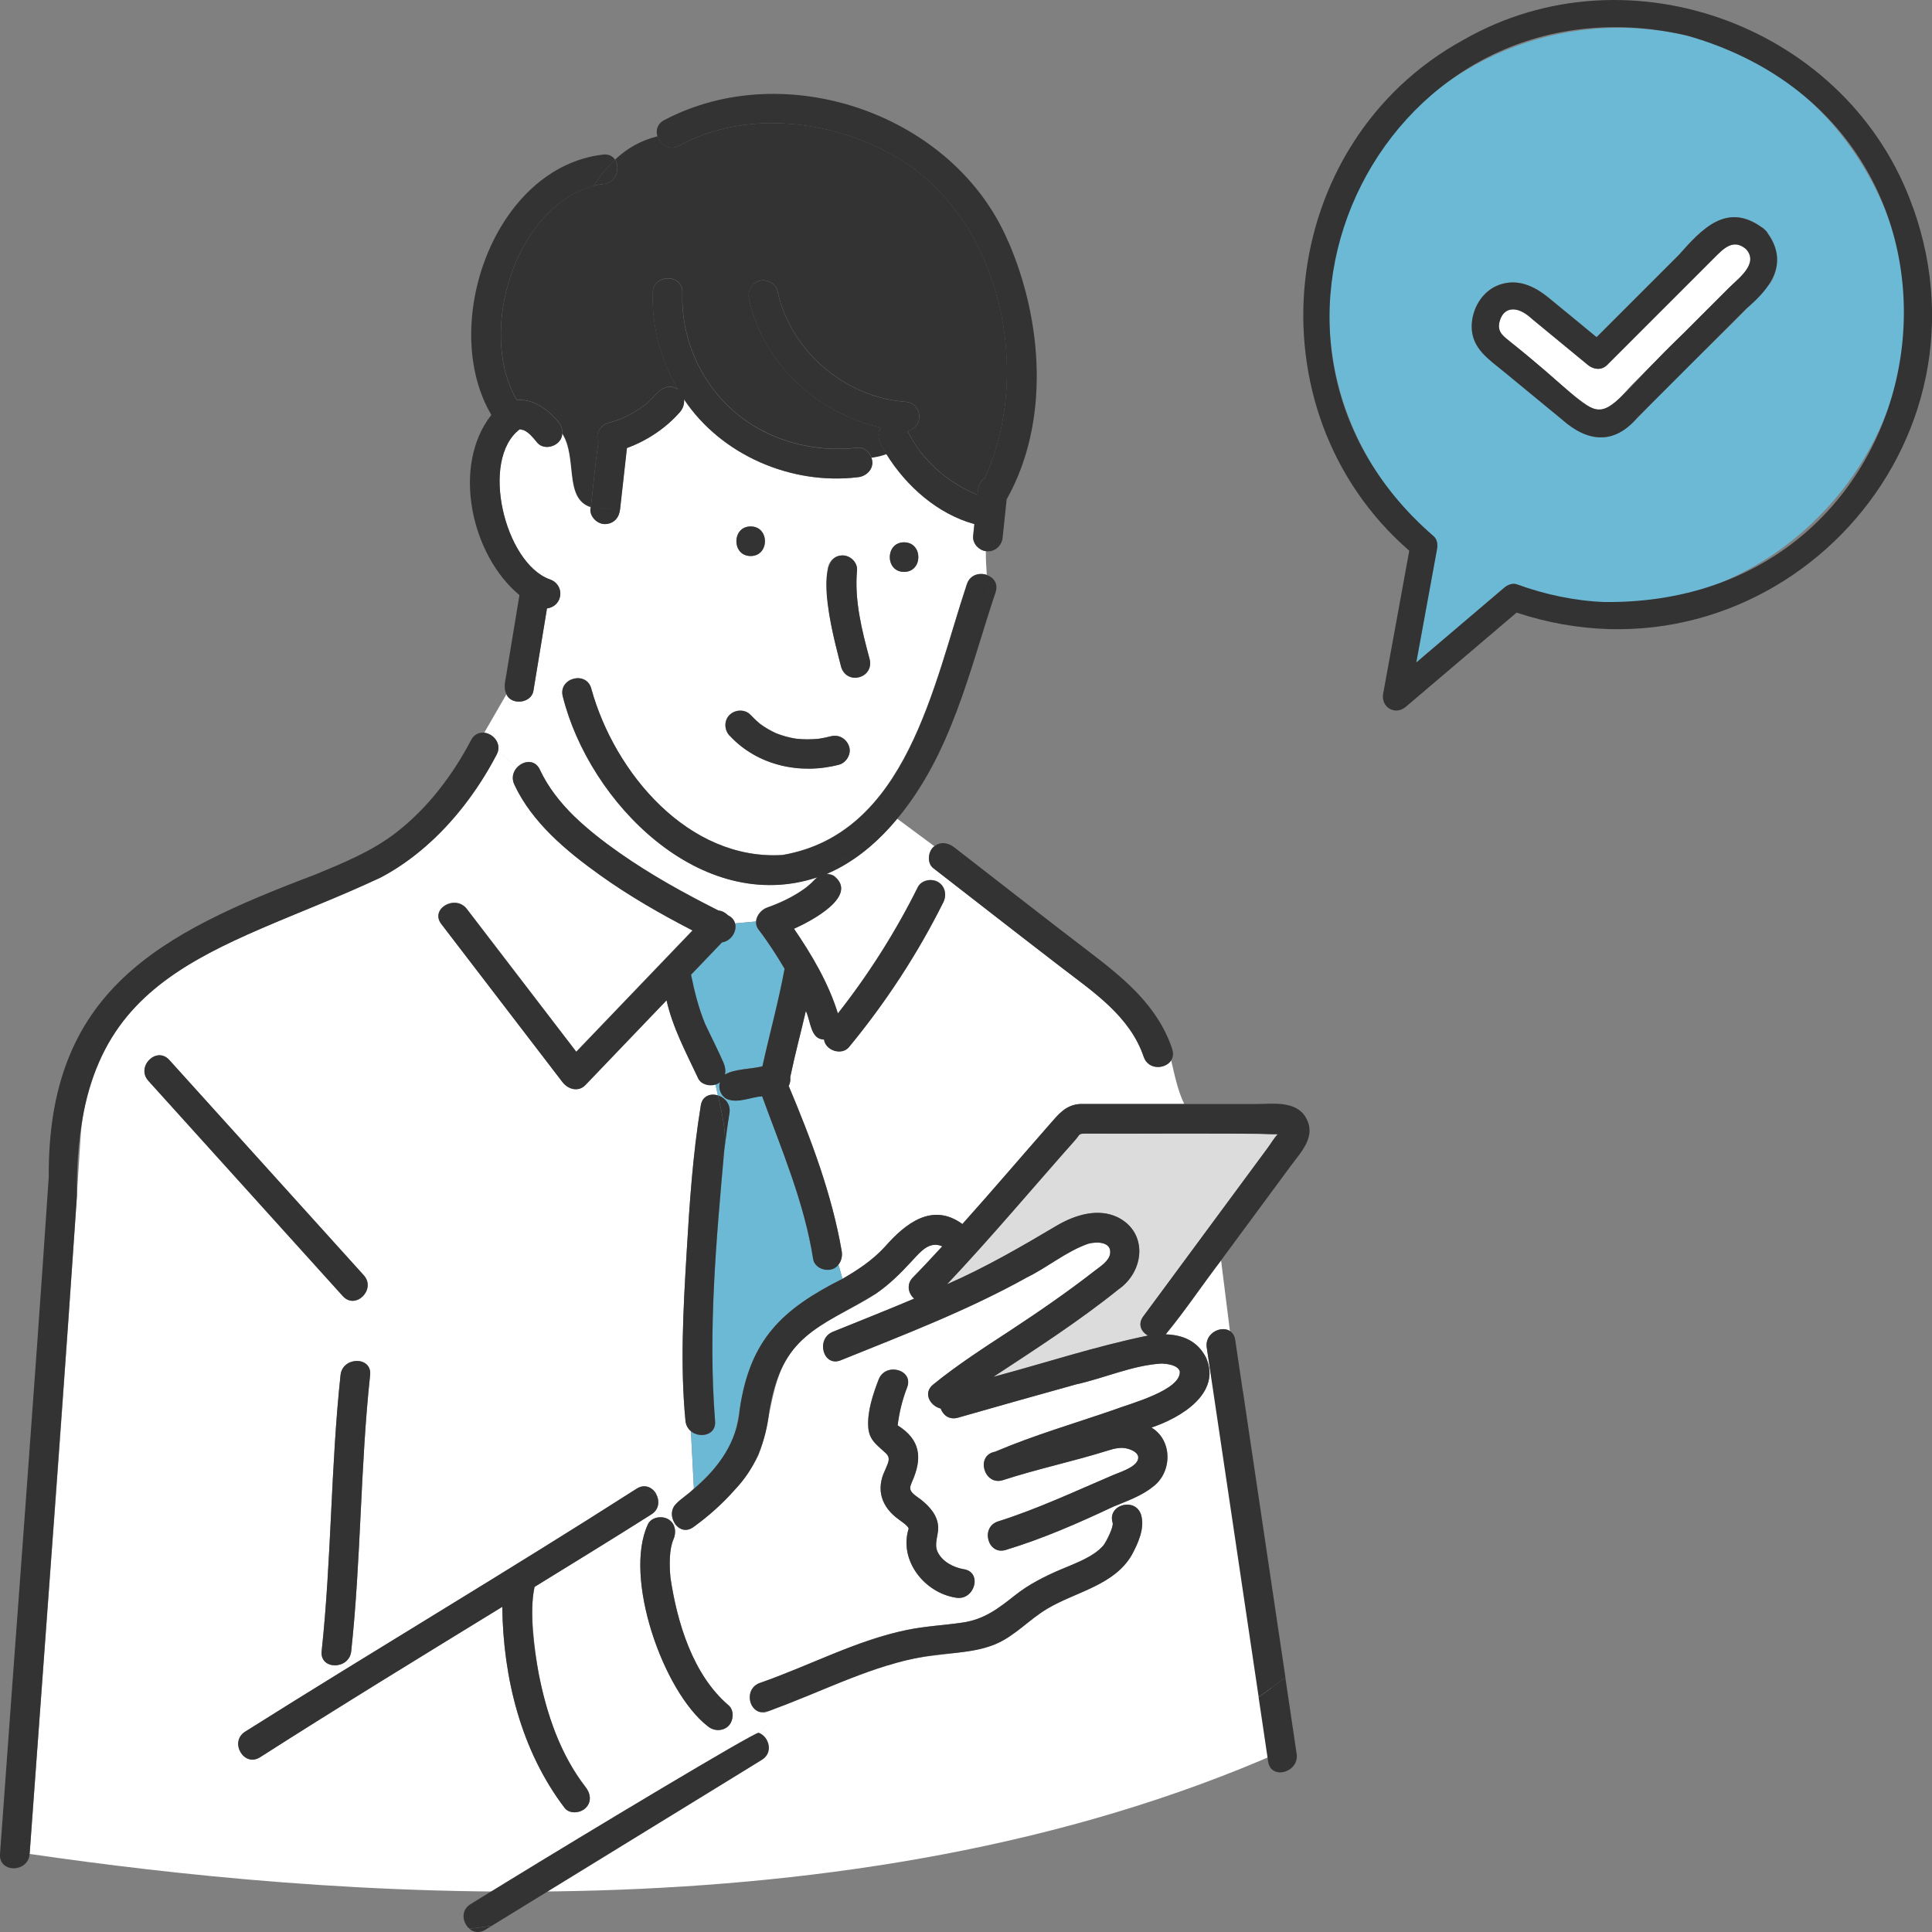 <svg width="150" height="150" viewBox="0 0 150 150" fill="none" xmlns="http://www.w3.org/2000/svg">
<rect x="0" y="0" width="150" height="150" fill="#808080" stroke="none"/>
<g clip-path="url(#clip0_477_21849)">
<path d="M48.3 32.482C48.3 32.482 48.279 32.482 48.272 32.489C48.272 32.489 48.265 32.489 48.258 32.489C48.272 32.489 48.286 32.475 48.3 32.475V32.482Z" fill="#DCDCDC"/>
<path d="M48.257 32.502C48.229 32.509 48.208 32.523 48.18 32.53C48.18 32.53 48.194 32.53 48.257 32.502Z" fill="#DCDCDC"/>
<path d="M60.262 56.926C60.208 56.899 60.222 56.906 60.262 56.926V56.926Z" fill="#DCDCDC"/>
<path d="M59.016 56.196C58.953 56.141 58.974 56.168 59.016 56.196V56.196Z" fill="#DCDCDC"/>
<path d="M69.721 110.797C69.721 110.797 69.701 110.777 69.688 110.764C69.688 110.77 69.701 110.777 69.721 110.797Z" fill="#DCDCDC"/>
<path d="M97.902 88.019C93.331 88.019 88.767 88.019 84.196 88.019C83.736 88.019 83.842 88.105 83.495 88.501C80.178 92.237 76.961 96.078 73.531 99.714C76.508 98.417 79.307 96.794 82.092 95.135C83.474 94.335 85.245 93.775 86.776 94.512C89.164 95.702 88.852 98.736 86.826 100.125C83.757 102.591 80.419 104.746 77.131 106.901C81.192 105.816 84.969 104.555 89.129 103.697C88.611 103.414 88.314 102.825 88.76 102.216C92.247 97.503 95.726 92.775 99.206 88.069C98.816 88.126 98.213 88.027 97.902 88.027V88.019Z" fill="#DCDCDC"/>
<path d="M64.261 67.862C64.261 67.862 64.31 67.806 64.339 67.777C64.282 67.799 64.233 67.827 64.176 67.855C64.204 67.855 64.233 67.862 64.261 67.862Z" fill="#DCDCDC"/>
<path d="M56.274 89.004C56.26 89.096 56.252 89.188 56.238 89.287C56.252 89.195 56.267 89.103 56.274 89.004Z" fill="#DCDCDC"/>
<path d="M90.934 82.321C90.487 83.016 89.155 83.094 88.801 82.045C87.745 78.912 84.932 77.048 82.437 75.127C79.099 72.562 75.79 69.975 72.459 67.395C71.949 66.991 72.062 66.062 72.544 65.701L69.653 63.56C68.165 65.354 66.4 66.856 64.345 67.763C64.324 67.792 64.296 67.82 64.267 67.849C64.423 67.863 64.586 67.898 64.742 67.99C66.734 69.542 62.942 71.52 61.645 72.094C63.034 74.135 64.317 76.297 65.054 78.671C67.449 75.624 69.526 72.342 71.255 68.876C71.531 68.316 72.318 68.167 72.828 68.465C73.388 68.791 73.515 69.479 73.239 70.038C71.24 74.064 68.767 77.821 65.912 81.286C65.338 81.967 64.076 81.534 63.977 80.691C62.907 80.691 62.942 79.231 62.567 78.48C62.17 80.188 61.716 81.889 61.355 83.611C61.383 83.845 61.334 84.1 61.234 84.299C62.964 88.416 64.593 92.712 65.352 97.134C65.415 97.517 65.323 97.892 65.097 98.169L65.408 99.282C66.592 98.594 67.733 97.85 68.704 96.794C70.305 94.98 72.388 93.328 74.72 95.029C77.009 92.478 79.234 89.869 81.488 87.297C82.161 86.531 82.735 85.773 83.855 85.709C86.547 85.702 89.247 85.709 91.94 85.709C91.437 84.66 91.196 83.462 90.927 82.314L90.934 82.321Z" fill="white"/>
<path d="M46.834 14.296C46.586 14.317 46.338 14.366 46.104 14.416C39.96 16.082 37.041 25.806 40.13 31.05C41.342 30.937 42.526 31.752 43.34 32.73C43.567 32.999 43.681 33.333 43.659 33.651C44.857 35.544 43.766 38.691 45.87 39.371C46.083 37.713 46.189 36.019 46.466 34.374C46.161 33.779 46.593 32.999 47.217 32.836C47.55 32.751 47.876 32.645 48.195 32.517C48.195 32.517 48.237 32.496 48.287 32.482C48.903 32.206 49.492 31.865 50.03 31.462C50.88 30.887 51.455 29.484 52.645 30.235C51.313 27.974 50.604 25.345 50.682 22.715C50.725 21.241 53.021 21.234 52.978 22.715C52.872 26.174 54.303 29.541 56.89 31.844C59.519 34.183 63.133 35.161 66.591 34.75C67.08 34.693 67.513 35.09 67.668 35.537C68.058 35.487 68.448 35.402 68.838 35.26C68.483 34.658 67.931 33.864 68.377 33.191C63.473 32.092 59.228 28.215 58.158 23.212C58.031 22.602 58.336 21.971 58.959 21.801C59.533 21.645 60.242 22 60.369 22.602C61.354 27.195 65.557 30.831 70.241 31.185C71.623 31.256 71.8 33.148 70.46 33.467C70.744 34.013 71.07 34.537 71.431 35.041C71.998 35.749 72.643 36.401 73.352 36.961C74.138 37.542 74.989 38.053 75.896 38.414C75.931 37.925 76.009 37.387 76.463 37.117C80.176 29.002 77.816 17.414 70.064 12.481C65.032 9.341 58.059 8.399 52.716 11.312C51.958 11.73 51.249 11.22 51.051 10.582C49.747 10.901 48.669 11.531 47.755 12.389C48.173 13.02 47.869 14.189 46.841 14.288L46.834 14.296Z" fill="#333333"/>
<path d="M40.372 59.372C40.875 59.032 41.576 59.039 41.902 59.741C42.54 61.108 43.483 62.299 44.567 63.369C47.855 66.46 51.781 68.657 55.771 70.684C56.054 70.712 56.316 70.854 56.515 71.059H56.522C56.834 71.215 56.997 71.442 57.06 71.69L58.69 71.541C58.726 71.066 59.123 70.606 59.548 70.457C60.611 70.081 61.638 69.592 62.552 68.919C62.722 68.784 62.956 68.593 63.112 68.423C63.275 68.253 63.382 68.083 63.155 68.401C63.24 68.288 63.339 68.189 63.445 68.104C54.41 71.116 45.743 62.292 43.688 54.071C43.313 52.639 45.523 52.029 45.899 53.461C47.699 59.989 53.439 66.828 60.752 66.374C70.411 64.702 72.452 53.178 75.06 45.346C75.308 44.609 76.038 44.432 76.612 44.63C76.57 44.006 76.534 43.397 76.541 42.794C75.988 42.73 75.514 42.213 75.542 41.66C75.577 41.334 75.613 41.008 75.641 40.689C72.792 39.91 70.355 37.748 68.817 35.267C68.427 35.409 68.037 35.501 67.648 35.544C67.938 36.302 67.314 36.997 66.57 37.053C61.433 37.67 55.99 35.338 53.099 31.008C53.134 31.355 53.014 31.724 52.78 31.993C51.675 33.248 50.236 34.211 48.663 34.785L48.131 39.541C48.06 40.186 47.664 40.661 46.983 40.689C46.346 40.718 45.687 40.037 45.857 39.385C43.752 38.705 44.843 35.551 43.646 33.666C43.639 34.566 42.306 35.076 41.704 34.367C41.413 34.013 41.08 33.581 40.641 33.389C40.669 33.403 40.379 33.34 40.407 33.333C40.372 33.333 40.343 33.333 40.343 33.333C37.232 35.693 39.174 43.702 42.668 44.977C43.872 45.374 43.731 47.061 42.462 47.238C42.108 49.379 41.754 51.512 41.406 53.652C41.229 54.616 39.684 54.779 39.316 53.907L37.594 56.891C38.239 56.962 38.855 57.6 38.657 58.344L40.124 59.592C40.202 59.507 40.279 59.436 40.372 59.372ZM70.192 42.107C71.673 42.107 71.666 44.403 70.192 44.403C68.718 44.403 68.718 42.107 70.192 42.107ZM64.246 44.269C64.359 42.738 66.507 42.766 66.542 44.269C66.322 46.607 66.918 48.939 67.52 51.179C67.867 52.646 65.763 53.234 65.309 51.788C64.671 49.357 64.005 46.799 64.246 44.269ZM58.279 40.874C59.76 40.874 59.753 43.17 58.279 43.17C56.805 43.17 56.805 40.874 58.279 40.874ZM56.649 55.495C57.075 55.07 57.854 55.041 58.272 55.495C58.506 55.743 58.747 55.977 59.016 56.197C59.406 56.487 59.824 56.728 60.271 56.927C60.767 57.125 61.284 57.267 61.815 57.345C62.397 57.416 63.013 57.409 63.594 57.345C63.906 57.295 64.211 57.232 64.515 57.154C65.139 56.991 65.734 57.359 65.926 57.955C66.117 58.536 65.706 59.216 65.125 59.365C62.113 60.152 58.797 59.429 56.649 57.104C56.224 56.65 56.196 55.935 56.649 55.481V55.495Z" fill="white"/>
<path d="M93.685 104.633C93.522 103.513 94.805 102.889 95.492 103.343L94.805 97.864C93.359 99.757 92.027 101.762 90.51 103.598C91.807 103.641 92.977 104.087 93.65 105.419C94.847 108.198 91.658 110.083 89.405 110.834C91.056 111.827 91.021 114.307 89.532 115.42C88.618 116.157 87.477 116.547 86.407 116.993C83.707 118.269 80.972 119.467 78.109 120.332C76.692 120.778 76.096 118.56 77.5 118.12C80.575 117.149 83.459 115.788 86.421 114.527C86.946 114.3 88.044 113.967 88.314 113.421C88.569 112.904 88.03 112.62 87.612 112.493C87.045 112.323 86.542 112.457 85.996 112.627C83.296 113.478 80.525 114.052 77.833 114.931C76.422 115.335 75.735 113.039 77.223 112.72C77.245 112.72 77.259 112.705 77.28 112.705C80.299 111.416 83.438 110.515 86.542 109.438C87.683 108.999 91.772 107.921 91.602 106.454C91.424 105.965 90.603 105.88 90.177 105.866C87.931 106.001 85.755 107 83.558 107.482C80.497 108.325 77.436 109.19 74.382 110.069C73.708 110.26 73.226 109.87 73.042 109.36C72.227 109.162 71.639 108.162 72.454 107.496C74.374 105.937 76.401 104.64 78.463 103.286C80.674 101.833 82.871 100.316 84.969 98.686C85.394 98.353 86.11 97.921 86.195 97.34C86.329 96.39 85.132 96.383 84.48 96.567C82.793 97.162 81.376 98.374 79.767 99.161C75.14 101.741 70.186 103.626 65.282 105.611C63.908 106.164 63.319 103.945 64.673 103.4C66.778 102.549 68.889 101.713 70.98 100.827C70.534 100.43 70.349 99.721 70.888 99.175C71.66 98.389 72.412 97.581 73.163 96.766C72.171 96.326 71.483 97.17 70.817 97.892C69.945 98.842 69.088 99.7 68.018 100.437C66.14 101.72 63.851 102.471 62.207 104.08C59.698 106.419 60.031 110.033 58.883 112.996C57.749 115.257 55.85 117.078 53.831 118.567C53.278 118.964 52.739 118.758 52.435 118.34C52.392 118.368 52.35 118.397 52.307 118.425C52.463 118.758 52.442 119.162 52.286 119.524C51.96 120.275 51.96 121.515 52.059 122.515C52.583 126.002 53.795 130.02 56.552 132.387C56.694 132.494 56.772 132.643 56.821 132.806C57.402 132.77 57.934 132.678 58.43 132.494C58.054 131.92 58.139 130.97 58.997 130.665C59.606 130.453 60.201 130.226 60.804 129.985C60.754 129.914 60.726 129.85 60.669 129.772C60.726 129.843 60.754 129.914 60.804 129.985C63.978 128.752 67.075 127.228 70.434 126.54C71.859 126.25 73.297 126.186 74.729 125.973C76.43 125.725 77.514 124.875 78.825 123.84C79.895 122.996 81.064 122.408 82.311 121.87C83.374 121.409 84.898 120.892 85.67 119.977C85.855 119.757 86.478 118.538 86.386 118.227C85.947 116.809 88.165 116.207 88.597 117.617C88.909 118.638 88.363 119.821 87.888 120.707C86.521 123.096 83.53 123.578 81.326 124.896C79.916 125.725 78.832 126.987 77.308 127.646C74.629 128.645 71.66 128.284 68.96 129.29C69.031 128.631 69.074 128.227 69.081 128.227C69.024 128.227 63.723 130.871 61.108 132.154C60.414 133.557 58.132 134.577 57.615 136.654C58.132 134.57 60.421 133.55 61.108 132.154C60.272 132.565 59.712 132.841 59.691 132.841C59.224 133.054 58.692 132.912 58.437 132.48C57.941 132.671 57.409 132.756 56.828 132.791C57.183 133.975 55.857 134.804 54.929 133.996C51.478 131.289 48.388 122.458 50.302 118.347C50.67 117.553 51.988 117.638 52.307 118.404C52.35 118.375 52.392 118.347 52.435 118.319C51.563 116.972 52.945 116.462 53.873 115.576L53.639 111.111C53.42 110.926 53.257 110.664 53.221 110.31C52.803 106.008 53.051 101.613 53.306 97.304C53.533 93.477 53.788 89.607 54.412 85.815C54.532 85.071 55.17 84.873 55.737 85.043C55.673 84.752 55.609 84.469 55.546 84.185C55.057 84.334 54.405 84.171 54.192 83.682C53.271 81.712 52.229 79.777 51.747 77.644C49.65 79.834 47.552 82.024 45.454 84.214C44.888 84.802 44.087 84.547 43.654 83.98C40.522 79.89 37.39 75.808 34.258 71.718C33.358 70.542 35.356 69.401 36.242 70.556C39.077 74.249 41.904 77.948 44.739 81.641C47.75 78.501 50.755 75.361 53.767 72.222C51.279 70.939 48.842 69.543 46.567 67.912C43.98 66.055 41.302 63.837 39.927 60.889C39.693 60.386 39.835 59.911 40.132 59.578L38.666 58.33C36.696 62.349 33.556 65.97 29.581 68.111C19.759 72.881 7.478 74.766 6.28 87.963C5.104 106.631 3.644 125.286 2.305 143.94C24.301 147.137 65.686 150.957 99.553 135.96C98.206 126.916 95.032 113.662 93.692 104.612L93.685 104.633ZM74.226 124.045C71.752 123.67 69.768 121.132 70.548 118.673C70.427 118.397 69.995 118.142 69.768 117.964C68.436 117.008 67.982 115.647 68.712 114.144C68.911 113.641 69.208 113.237 68.776 112.833C68.075 112.167 67.465 111.827 67.401 110.771C67.33 109.551 67.777 108.233 68.209 107.106C68.734 105.738 70.952 106.334 70.42 107.716C70.052 108.68 69.811 109.651 69.683 110.664C71.455 111.77 71.618 113.202 70.817 115.009C70.704 115.314 70.569 115.498 70.725 115.767C70.874 116.029 71.299 116.27 71.526 116.455C72.185 116.993 72.808 117.681 72.83 118.574C72.851 119.219 72.489 119.857 72.787 120.488C73.148 121.253 74.034 121.707 74.828 121.834C76.288 122.075 75.664 124.286 74.219 124.045H74.226ZM13.147 82.3C18.178 87.871 23.21 93.442 28.241 99.012C29.233 100.104 27.611 101.734 26.619 100.635C21.587 95.065 16.556 89.494 11.524 83.923C10.532 82.832 12.155 81.201 13.147 82.3ZM28.737 106.759C27.972 113.882 28.036 121.076 27.27 128.199C27.114 129.659 24.819 129.666 24.974 128.199C25.74 121.076 25.676 113.882 26.441 106.759C26.597 105.306 28.893 105.292 28.737 106.759ZM41.344 125.867C41.606 130.368 42.698 135.102 45.469 138.752C45.851 139.234 45.958 139.9 45.469 140.375C45.065 140.772 44.228 140.864 43.846 140.375C40.465 135.938 39.062 130.297 38.999 124.754C32.706 128.617 26.406 132.465 20.191 136.434C18.944 137.235 17.789 135.244 19.029 134.45C29.12 128.092 39.381 122.011 49.43 115.583C50.706 114.782 51.811 116.802 50.592 117.567C47.587 119.474 44.547 121.331 41.514 123.202C41.316 123.989 41.316 124.896 41.351 125.867H41.344Z" fill="white"/>
<path d="M56.055 73.163C55.254 73.999 54.453 74.835 53.652 75.672C53.914 76.969 54.24 78.259 54.744 79.485C55.218 80.498 55.736 81.498 56.182 82.525C56.31 82.823 56.352 83.135 56.281 83.425C57.04 82.965 58.301 83.014 59.194 82.781C59.754 80.25 60.441 77.755 60.916 75.211C60.292 74.155 59.633 73.12 58.882 72.149C58.733 71.958 58.691 71.752 58.705 71.547L57.075 71.696C57.238 72.312 56.749 73.064 56.055 73.163Z" fill="#6BB9D5"/>
<path d="M56.437 112.669C57.089 111.613 57.23 110.578 57.436 109.373C58.244 103.987 60.724 101.641 65.408 99.281L65.096 98.168C64.614 98.877 63.289 98.607 63.133 97.743C62.453 93.37 60.681 89.231 59.172 85.099C58.265 85.155 57.287 85.673 56.415 85.304C55.969 85.049 55.742 84.496 55.898 84C55.799 84.085 55.678 84.149 55.551 84.191C55.608 84.475 55.671 84.758 55.742 85.049C56.281 85.219 56.748 85.722 56.635 86.431C56.493 87.281 56.38 88.139 56.274 89.004C56.267 89.096 56.252 89.195 56.238 89.287C55.615 96.269 54.97 103.321 55.523 110.323C55.629 111.443 54.339 111.698 53.645 111.124L53.878 115.589C54.842 114.731 55.763 113.782 56.444 112.676L56.437 112.669Z" fill="#6BB9D5"/>
<path d="M65.392 43.12C62.863 43.163 64.939 50.264 65.308 51.788C65.768 53.234 67.873 52.646 67.519 51.179C66.916 48.939 66.321 46.6 66.54 44.268C66.611 43.673 65.96 43.092 65.392 43.12Z" fill="#333333"/>
<path d="M70.19 42.105C68.716 42.105 68.709 44.402 70.19 44.402C71.671 44.402 71.671 42.105 70.19 42.105Z" fill="#333333"/>
<path d="M58.28 40.873C56.806 40.873 56.799 43.169 58.28 43.169C59.761 43.169 59.761 40.873 58.28 40.873Z" fill="#333333"/>
<path d="M56.65 57.118C58.797 59.443 62.121 60.159 65.125 59.379C65.707 59.23 66.118 58.55 65.926 57.969C65.735 57.373 65.14 57.005 64.516 57.168C64.211 57.246 63.907 57.31 63.595 57.359C63.007 57.416 62.397 57.423 61.816 57.359C61.285 57.281 60.767 57.132 60.271 56.941C59.832 56.743 59.407 56.495 59.017 56.211C58.755 55.991 58.507 55.757 58.273 55.509C57.855 55.056 57.075 55.084 56.65 55.509C56.196 55.963 56.225 56.679 56.65 57.132V57.118ZM60.264 56.927C60.207 56.898 60.221 56.906 60.264 56.927V56.927ZM59.017 56.197C58.953 56.14 58.974 56.169 59.017 56.197V56.197Z" fill="#333333"/>
<path d="M37.601 56.89C37.218 56.847 36.821 56.996 36.58 57.45C35.142 60.186 33.243 62.695 30.798 64.608C28.899 66.09 26.659 66.997 24.448 67.911C12.323 72.497 3.692 76.955 3.784 91.392C2.608 108.919 1.254 126.44 -0 143.953C-0.092 145.2 1.531 145.385 2.105 144.527C2.211 144.371 2.282 144.18 2.296 143.953C2.558 140.395 2.82 136.844 3.075 133.286C4.053 119.813 5.053 106.347 5.974 92.873C5.733 75.289 16.37 74.233 29.572 68.124C32.066 66.812 34.221 64.842 35.95 62.631C36.942 61.369 37.806 60.03 38.557 58.605C39.004 57.755 38.317 56.968 37.594 56.883L37.601 56.89Z" fill="#333333"/>
<path d="M76.626 44.643C76.683 45.43 76.739 46.238 76.739 47.109C76.739 46.238 76.676 45.43 76.626 44.643C76.059 44.444 75.322 44.615 75.074 45.359C72.466 53.183 70.418 64.722 60.766 66.387C53.453 66.841 47.713 60.002 45.913 53.474C45.538 52.049 43.319 52.652 43.702 54.084C45.75 62.298 54.424 71.129 63.459 68.117C63.353 68.202 63.254 68.301 63.169 68.414C63.395 68.103 63.289 68.266 63.126 68.436C62.97 68.599 62.736 68.79 62.566 68.932C61.652 69.605 60.625 70.094 59.562 70.47C59.129 70.619 58.733 71.079 58.704 71.554C58.69 71.76 58.733 71.965 58.881 72.157C59.626 73.128 60.292 74.162 60.915 75.218C60.447 77.763 59.753 80.265 59.193 82.788C58.3 83.022 57.039 82.972 56.281 83.433C56.352 83.149 56.309 82.83 56.181 82.533C55.735 81.505 55.218 80.506 54.743 79.492C54.24 78.266 53.914 76.976 53.652 75.679C54.452 74.843 55.253 74.007 56.054 73.17C56.748 73.071 57.237 72.32 57.074 71.703C57.011 71.455 56.848 71.228 56.536 71.072H56.529C56.33 70.867 56.068 70.718 55.785 70.697C53.134 69.371 50.533 67.918 48.103 66.217C45.686 64.523 43.185 62.482 41.916 59.754C41.59 59.052 40.889 59.045 40.386 59.385C39.932 59.69 39.642 60.285 39.932 60.916C41.3 63.864 43.986 66.09 46.572 67.94C48.847 69.57 51.285 70.966 53.772 72.249C50.76 75.388 47.756 78.528 44.744 81.668C41.909 77.975 39.082 74.276 36.247 70.583C35.361 69.428 33.363 70.569 34.263 71.746C37.395 75.835 40.527 79.918 43.66 84.007C44.092 84.574 44.9 84.829 45.46 84.241C47.557 82.051 49.655 79.861 51.752 77.671C52.227 79.804 53.276 81.746 54.197 83.709C54.41 84.198 55.062 84.361 55.551 84.213C55.416 83.553 55.317 82.923 55.317 82.334C55.317 82.915 55.416 83.553 55.551 84.213C55.678 84.177 55.799 84.113 55.898 84.021C55.742 84.517 55.969 85.077 56.415 85.325C57.287 85.694 58.265 85.183 59.172 85.12C60.681 89.252 62.453 93.391 63.133 97.764C63.282 98.629 64.614 98.898 65.096 98.189C65.323 97.913 65.415 97.537 65.351 97.154C64.593 92.732 62.963 88.437 61.234 84.319C61.34 84.12 61.39 83.865 61.355 83.631C61.709 81.909 62.169 80.215 62.566 78.5C62.942 79.244 62.914 80.711 63.977 80.711C64.076 81.555 65.337 81.987 65.911 81.307C68.767 77.841 71.233 74.077 73.239 70.059C73.515 69.506 73.388 68.818 72.828 68.485C72.317 68.188 71.531 68.337 71.254 68.896C69.532 72.362 67.449 75.644 65.054 78.691C64.317 76.317 63.041 74.155 61.645 72.114C62.935 71.54 66.733 69.563 64.742 68.01C64.586 67.918 64.423 67.883 64.267 67.869C63.955 68.266 63.736 68.733 63.736 69.314C63.736 68.74 63.955 68.273 64.267 67.869C64.239 67.869 64.21 67.862 64.182 67.862C64.239 67.84 64.288 67.812 64.345 67.784C64.855 67.167 65.578 66.706 66.039 66.253C65.585 66.706 64.862 67.167 64.345 67.784C66.4 66.876 68.165 65.374 69.653 63.581C73.891 58.492 75.265 52.071 77.299 45.975C77.519 45.309 77.143 44.834 76.633 44.65L76.626 44.643Z" fill="#333333"/>
<path d="M26.615 100.628C27.607 101.726 29.23 100.096 28.238 99.005C23.206 93.434 18.175 87.863 13.143 82.293C12.151 81.194 10.528 82.824 11.521 83.916C16.552 89.486 21.583 95.057 26.615 100.628Z" fill="#333333"/>
<path d="M27.268 128.199C28.034 121.076 27.97 113.882 28.735 106.759C28.891 105.292 26.595 105.306 26.439 106.759C25.674 113.882 25.738 121.076 24.972 128.199C24.817 129.666 27.113 129.659 27.268 128.199Z" fill="#333333"/>
<path d="M101.393 86.773C100.599 85.412 98.778 85.717 97.446 85.717H91.94C89.247 85.717 86.547 85.71 83.854 85.717C82.734 85.781 82.16 86.532 81.487 87.304C79.234 89.87 77.001 92.485 74.72 95.037C72.381 93.329 70.298 94.98 68.703 96.802C67.732 97.858 66.598 98.609 65.408 99.289C60.717 101.649 58.243 103.988 57.436 109.382C57.251 111.926 55.777 113.989 53.871 115.591C53.269 116.179 52.766 116.413 52.362 116.902C52.837 117.242 53.311 117.532 53.786 117.532C53.311 117.532 52.837 117.235 52.362 116.902C51.731 117.837 52.751 119.333 53.829 118.567C54.984 117.745 56.061 116.774 56.996 115.718C58.647 114.045 59.484 111.884 59.724 109.573C60.695 103.662 63.495 103.152 68.009 100.437C69.079 99.7 69.929 98.843 70.808 97.893C71.474 97.17 72.161 96.327 73.153 96.766C72.402 97.581 71.651 98.389 70.879 99.176C70.34 99.729 70.524 100.43 70.971 100.827C68.88 101.713 66.769 102.542 64.664 103.4C63.31 103.946 63.906 106.171 65.273 105.611C70.17 103.634 75.131 101.742 79.758 99.162C81.367 98.368 82.784 97.163 84.471 96.568C85.123 96.383 86.32 96.39 86.186 97.34C86.1 97.921 85.385 98.354 84.96 98.687C82.869 100.317 80.672 101.827 78.454 103.287C76.392 104.64 74.365 105.937 72.445 107.497C71.63 108.156 72.218 109.162 73.033 109.361C73.217 109.871 73.699 110.261 74.372 110.069C77.427 109.198 80.488 108.333 83.549 107.482C85.746 107 87.922 106.001 90.168 105.866C90.593 105.881 91.415 105.966 91.593 106.455C91.755 107.929 87.667 108.999 86.533 109.439C83.429 110.516 80.297 111.416 77.271 112.706C77.249 112.706 77.235 112.72 77.214 112.72C75.726 113.032 76.406 115.335 77.823 114.931C80.509 114.053 83.287 113.471 85.987 112.628C86.533 112.458 87.036 112.323 87.603 112.493C88.021 112.621 88.559 112.904 88.304 113.422C88.035 113.967 86.937 114.301 86.412 114.527C83.45 115.789 80.566 117.15 77.49 118.121C76.087 118.567 76.69 120.786 78.1 120.332C80.963 119.46 83.705 118.263 86.398 116.994C87.468 116.547 88.616 116.158 89.523 115.42C91.011 114.308 91.054 111.827 89.396 110.835C91.649 110.084 94.845 108.198 93.641 105.42C92.967 104.087 91.798 103.641 90.501 103.598C92.011 101.763 93.343 99.757 94.796 97.865C96.61 95.412 98.417 92.96 100.224 90.508C101.025 89.423 102.229 88.219 101.386 86.773H101.393ZM98.424 89.119C95.2 93.485 91.982 97.843 88.758 102.209C88.311 102.819 88.609 103.407 89.126 103.691C84.967 104.548 81.19 105.81 77.129 106.894C80.417 104.732 83.755 102.585 86.823 100.118C88.85 98.729 89.162 95.696 86.774 94.505C85.243 93.768 83.471 94.328 82.09 95.129C79.305 96.78 76.498 98.41 73.529 99.707C76.959 96.072 80.176 92.23 83.493 88.495C83.833 88.105 83.734 88.013 84.194 88.013C89.204 88.034 94.2 87.963 99.203 88.055C98.906 88.36 98.672 88.778 98.424 89.119Z" fill="#333333"/>
<path d="M56.274 89.004C56.38 88.146 56.493 87.288 56.635 86.431C56.748 85.722 56.281 85.219 55.742 85.049C56.047 86.374 56.38 87.756 56.274 88.997V89.004Z" fill="#333333"/>
<path d="M55.736 85.049C55.176 84.872 54.538 85.07 54.411 85.821C53.787 89.613 53.532 93.483 53.306 97.31C53.05 101.619 52.802 106.014 53.22 110.316C53.256 110.67 53.419 110.932 53.639 111.117C54.333 111.691 55.63 111.436 55.516 110.316C54.964 103.32 55.609 96.261 56.232 89.28C56.197 89.514 56.154 89.748 56.076 89.968C56.147 89.748 56.197 89.514 56.232 89.28C56.246 89.188 56.253 89.096 56.268 88.997C56.374 87.756 56.041 86.374 55.736 85.049Z" fill="#333333"/>
<path d="M68.781 112.833C69.214 113.237 68.909 113.641 68.718 114.144C67.988 115.647 68.441 117.008 69.773 117.965C70 118.149 70.433 118.397 70.553 118.673C69.773 121.126 71.758 123.67 74.231 124.046C75.677 124.287 76.3 122.068 74.84 121.834C74.047 121.707 73.161 121.253 72.799 120.488C72.509 119.864 72.863 119.226 72.842 118.574C72.814 117.674 72.197 116.987 71.538 116.455C71.311 116.271 70.886 116.03 70.737 115.767C70.588 115.498 70.716 115.307 70.829 115.009C71.63 113.188 71.474 111.784 69.696 110.664C69.823 109.644 70.057 108.68 70.433 107.716C70.964 106.334 68.746 105.739 68.222 107.107C67.789 108.233 67.343 109.552 67.414 110.771C67.478 111.827 68.08 112.174 68.788 112.833H68.781ZM69.724 110.799C69.724 110.799 69.703 110.778 69.689 110.764C69.703 110.778 69.71 110.785 69.724 110.799Z" fill="#333333"/>
<path d="M91.012 81.442C89.871 78.069 87.278 75.971 84.542 73.88C81.034 71.201 77.562 68.479 74.076 65.779C73.608 65.417 73.013 65.325 72.538 65.708C72.049 66.062 71.942 66.998 72.453 67.402C75.776 69.982 79.093 72.569 82.431 75.134C84.932 77.055 87.738 78.926 88.794 82.052C89.149 83.094 90.481 83.023 90.927 82.328C90.807 81.796 90.679 81.272 90.516 80.79C90.679 81.279 90.807 81.796 90.927 82.328C91.076 82.094 91.126 81.796 91.005 81.442H91.012Z" fill="#333333"/>
<path d="M97.871 132.805C98.069 134.131 98.26 135.449 98.459 136.774C98.679 138.234 100.89 137.611 100.67 136.165C100.379 134.187 100.082 132.21 99.791 130.232C99.111 130.764 98.416 131.274 97.715 131.763C97.764 132.111 97.821 132.458 97.871 132.805Z" fill="#333333"/>
<path d="M96.49 107.992C96.292 106.667 96.1 105.348 95.902 104.023C95.853 103.697 95.697 103.477 95.498 103.343C94.811 102.889 93.521 103.513 93.691 104.632C95.037 113.676 96.377 122.72 97.723 131.763C98.425 131.274 99.119 130.764 99.8 130.233C98.701 122.819 97.596 115.405 96.497 107.992H96.49Z" fill="#333333"/>
<path d="M56.548 132.387C53.792 130.02 52.58 125.995 52.056 122.515C51.956 121.515 51.956 120.275 52.282 119.524C52.531 118.957 52.445 118.29 51.871 117.95C51.383 117.667 50.553 117.794 50.298 118.361C48.385 122.472 51.468 131.296 54.926 134.01C55.563 134.57 56.641 134.372 56.839 133.479C56.938 133.089 56.874 132.643 56.548 132.387Z" fill="#333333"/>
<path d="M88.597 117.623C88.164 116.213 85.946 116.815 86.386 118.233C86.485 118.545 85.861 119.764 85.67 119.983C84.905 120.898 83.381 121.415 82.311 121.876C81.064 122.414 79.894 123.003 78.824 123.846C77.513 124.881 76.429 125.731 74.728 125.979C73.297 126.185 71.858 126.256 70.434 126.546C66.437 127.369 62.823 129.339 58.996 130.664C57.792 131.09 58.089 132.819 59.103 132.939C59.301 132.897 59.499 132.861 59.684 132.847C59.74 132.826 59.804 132.805 59.861 132.784C60.329 132.613 60.796 132.429 61.257 132.252C61.363 131.968 61.434 131.664 61.434 131.309C61.434 131.664 61.37 131.968 61.257 132.252C64.928 130.82 68.535 129.027 72.489 128.51C74.112 128.29 75.77 128.304 77.301 127.645C78.824 126.993 79.909 125.731 81.319 124.895C83.523 123.577 86.513 123.095 87.881 120.706C88.356 119.82 88.901 118.637 88.59 117.616L88.597 117.623Z" fill="#333333"/>
<path d="M59.612 132.876C59.612 132.876 59.662 132.855 59.691 132.848C59.506 132.862 59.308 132.897 59.109 132.94C59.265 132.961 59.428 132.94 59.612 132.876Z" fill="#333333"/>
<path d="M49.192 116.759C49.781 115.88 50.369 115.788 50.957 116.008C50.673 115.49 50.064 115.171 49.426 115.582C39.378 122.011 29.116 128.092 19.025 134.449C17.785 135.243 18.933 137.228 20.187 136.434C26.402 132.458 32.709 128.609 38.995 124.754C39.066 130.296 40.469 135.938 43.842 140.374C44.232 140.863 45.061 140.771 45.465 140.374C45.954 139.9 45.848 139.233 45.465 138.751C43.488 136.235 42.439 133.032 41.822 129.935C41.433 127.794 41.086 125.299 41.496 123.208C44.529 121.337 47.57 119.48 50.574 117.574C51.184 117.184 51.212 116.511 50.943 116.015C50.355 115.795 49.766 115.88 49.178 116.766L49.192 116.759Z" fill="#333333"/>
<path d="M47.749 12.396C47.572 12.126 47.268 11.956 46.835 11.999C38.331 12.984 34.065 25.302 38.147 32.212C35.029 36.195 36.602 43.127 40.33 46.203C40.004 48.173 39.678 50.151 39.352 52.121C39.281 52.702 39.033 53.347 39.324 53.907C39.699 54.779 41.244 54.609 41.414 53.652C41.768 51.511 42.123 49.378 42.47 47.238C43.739 47.061 43.887 45.381 42.675 44.977C39.182 43.701 37.24 35.692 40.351 33.332C40.351 33.332 40.38 33.332 40.415 33.332C40.387 33.339 40.677 33.396 40.649 33.389C41.088 33.58 41.421 34.013 41.712 34.367C42.314 35.076 43.646 34.572 43.653 33.665C43.675 33.346 43.561 33.013 43.335 32.744C42.527 31.766 41.343 30.951 40.124 31.064C37.035 25.826 39.954 16.088 46.098 14.43C46.58 13.671 47.119 12.991 47.742 12.41L47.749 12.396Z" fill="#333333"/>
<path d="M46.105 14.415C46.346 14.358 46.587 14.315 46.835 14.294C47.863 14.195 48.168 13.025 47.749 12.395C47.126 12.976 46.58 13.663 46.105 14.415Z" fill="#333333"/>
<path d="M78.263 18.725C74.068 8.873 60.986 4.344 51.554 9.334C51.016 9.624 50.902 10.135 51.044 10.588C51.242 11.226 51.951 11.736 52.709 11.318C58.053 8.398 65.026 9.348 70.057 12.488C77.81 17.421 80.163 29.009 76.456 37.124C76.003 37.4 75.925 37.932 75.889 38.421C74.975 38.059 74.132 37.556 73.345 36.968C72.63 36.408 71.985 35.756 71.425 35.047C71.064 34.544 70.745 34.02 70.454 33.474C71.786 33.148 71.623 31.262 70.234 31.192C65.55 30.844 61.348 27.201 60.363 22.609C60.235 21.999 59.527 21.652 58.953 21.808C58.322 21.978 58.017 22.609 58.152 23.218C59.222 28.222 63.46 32.099 68.371 33.197C67.917 33.871 68.47 34.664 68.831 35.267C70.369 37.748 72.807 39.909 75.656 40.689C75.62 41.015 75.585 41.341 75.556 41.66C75.535 42.22 76.01 42.73 76.555 42.794C77.236 42.9 77.831 42.333 77.852 41.66C77.952 40.696 78.058 39.732 78.157 38.768C81.544 32.751 80.956 24.891 78.27 18.718L78.263 18.725ZM73.374 36.996L73.395 37.01C73.395 37.01 73.395 37.01 73.374 36.996Z" fill="#333333"/>
<path d="M66.033 35.622C66.579 35.622 67.118 35.622 67.663 35.551C67.5 35.104 67.075 34.7 66.586 34.764C63.128 35.175 59.514 34.204 56.885 31.858C54.298 29.555 52.86 26.188 52.973 22.729C53.016 21.248 50.719 21.255 50.677 22.729C50.592 25.352 51.308 27.988 52.64 30.249C51.449 29.498 50.875 30.901 50.025 31.475C49.486 31.879 48.898 32.22 48.282 32.496C48.289 32.496 48.303 32.489 48.31 32.489C48.296 32.489 48.282 32.503 48.267 32.503C48.204 32.531 48.19 32.538 48.19 32.531C47.871 32.659 47.545 32.758 47.212 32.85C46.588 33.013 46.156 33.786 46.46 34.388C46.184 36.04 46.085 37.727 45.865 39.385C46.304 39.527 46.886 39.562 47.658 39.456C46.886 39.569 46.304 39.527 45.865 39.385C45.702 40.037 46.354 40.718 46.999 40.689C47.679 40.661 48.076 40.186 48.147 39.541L48.678 34.785C50.252 34.211 51.69 33.247 52.796 31.993C53.03 31.724 53.15 31.355 53.115 31.008C56.006 35.338 61.448 37.67 66.586 37.053C67.33 36.997 67.954 36.302 67.663 35.544C67.118 35.614 66.579 35.614 66.033 35.614V35.622Z" fill="#333333"/>
<path d="M48.271 32.496C48.222 32.51 48.187 32.531 48.18 32.531C48.208 32.517 48.229 32.51 48.257 32.503C48.257 32.503 48.257 32.503 48.271 32.503V32.496Z" fill="#333333"/>
<path d="M39.238 146.173C38.338 146.726 37.431 147.286 36.531 147.838C35.744 148.32 35.9 149.284 36.446 149.745C37.027 149.674 37.601 149.603 38.182 149.518C44.269 145.776 50.364 142.034 56.451 138.299C57.351 137.746 58.258 137.186 59.158 136.633C60.093 136.059 59.689 134.805 58.903 134.528C58.634 134.436 45.495 142.331 39.238 146.173Z" fill="#333333"/>
<path d="M37.685 149.823C37.848 149.724 38.011 149.625 38.174 149.525C37.6 149.603 37.019 149.681 36.438 149.752C36.756 150.022 37.21 150.114 37.685 149.83V149.823Z" fill="#333333"/>
<path d="M145.706 14.813C135.331 -6.003 104.625 0.234 103.229 23.446C102.946 30.427 105.965 37.139 111.294 41.632C111.591 41.88 111.627 42.306 111.563 42.653C111.024 45.58 110.493 48.507 109.954 51.441C112.222 49.514 114.497 47.586 116.764 45.651C117.041 45.417 117.424 45.247 117.785 45.382C136.16 52.469 154.415 32.497 145.699 14.813H145.706ZM137.457 21.979C134.885 24.906 131.901 27.528 129.194 30.356C127.897 31.49 126.898 33.071 125.304 33.786C123.752 34.332 122.462 33.531 121.3 32.582C119.805 31.348 118.309 30.115 116.814 28.889C115.616 27.904 114.27 27.068 114.27 25.352C114.27 23.985 115.078 22.588 116.396 22.113C117.82 21.603 119.117 22.198 120.216 23.091C121.47 24.112 122.717 25.147 123.964 26.174C126.097 24.041 128.23 21.908 130.363 19.774C132.128 17.776 134.063 15.692 136.763 17.627C136.855 17.677 136.94 17.74 137.025 17.826C137.145 17.925 137.223 18.031 137.28 18.144C138.109 19.243 138.222 20.781 137.464 21.979H137.457Z" fill="#6BB9D5"/>
<path d="M148.525 16.124C143.607 2.133 126.507 -4.288 113.631 3.09C98.998 11.085 96.857 31.851 109.415 42.759C108.742 46.458 108.061 50.158 107.388 53.858C107.197 54.907 108.323 55.58 109.145 54.878C112.015 52.44 114.878 50.002 117.748 47.564C137.144 53.971 155.392 35.381 148.532 16.117L148.525 16.124ZM124.573 46.742C122.248 46.65 119.974 46.161 117.791 45.374C117.422 45.239 117.04 45.41 116.771 45.643C114.503 47.571 112.228 49.499 109.96 51.434C110.499 48.507 111.03 45.58 111.569 42.645C111.633 42.291 111.597 41.873 111.3 41.625C93.328 26.061 107.764 -2.523 130.936 2.75C156.866 10.114 151.494 46.99 124.58 46.742H124.573Z" fill="#333333"/>
<path d="M135.528 19.32C134.536 18.498 133.771 19.349 133.062 20.05C130.298 22.814 127.534 25.578 124.771 28.343C124.338 28.775 123.722 28.704 123.283 28.343C121.851 27.166 120.42 25.982 118.988 24.806C118.513 24.416 117.961 23.906 117.28 24.04C116.784 24.14 116.48 24.6 116.395 25.075C116.26 25.812 116.728 26.11 117.245 26.535C117.946 27.116 118.655 27.698 119.357 28.272C120.653 29.342 121.915 30.589 123.311 31.525C124.764 32.496 125.798 30.781 126.741 29.838C128.031 28.548 129.32 27.258 130.61 25.968C131.822 24.756 133.027 23.551 134.238 22.339C134.968 21.609 136.612 20.44 135.528 19.313V19.32Z" fill="white"/>
<path d="M137.016 17.832C136.931 17.747 136.846 17.683 136.754 17.634C134.047 15.699 132.127 17.782 130.355 19.781C128.222 21.914 126.089 24.048 123.956 26.181C122.709 25.153 121.462 24.119 120.207 23.098C119.109 22.205 117.812 21.602 116.388 22.12C115.07 22.595 114.262 23.991 114.262 25.359C114.262 27.074 115.615 27.91 116.806 28.896C118.301 30.129 119.796 31.362 121.292 32.588C123.254 34.339 125.345 34.544 127.131 32.418C129.951 29.597 132.772 26.776 135.592 23.956C137.442 22.403 138.901 20.468 137.265 18.151C137.208 18.038 137.123 17.931 137.009 17.832H137.016ZM130.61 25.968C122.496 33.765 126.068 33.51 117.252 26.528C116.735 26.103 116.267 25.805 116.402 25.068C116.763 23.502 118.124 23.934 118.995 24.799C120.427 25.976 121.858 27.159 123.29 28.336C123.729 28.697 124.346 28.768 124.778 28.336C127.542 25.572 130.306 22.807 133.069 20.043C133.771 19.342 134.543 18.491 135.535 19.313C136.62 20.433 134.976 21.61 134.246 22.34C133.034 23.552 131.829 24.756 130.617 25.968H130.61Z" fill="#333333"/>
</g>
<defs>
<clipPath id="clip0_477_21849">
<rect width="150" height="150" fill="white"/>
</clipPath>
</defs>
</svg>
